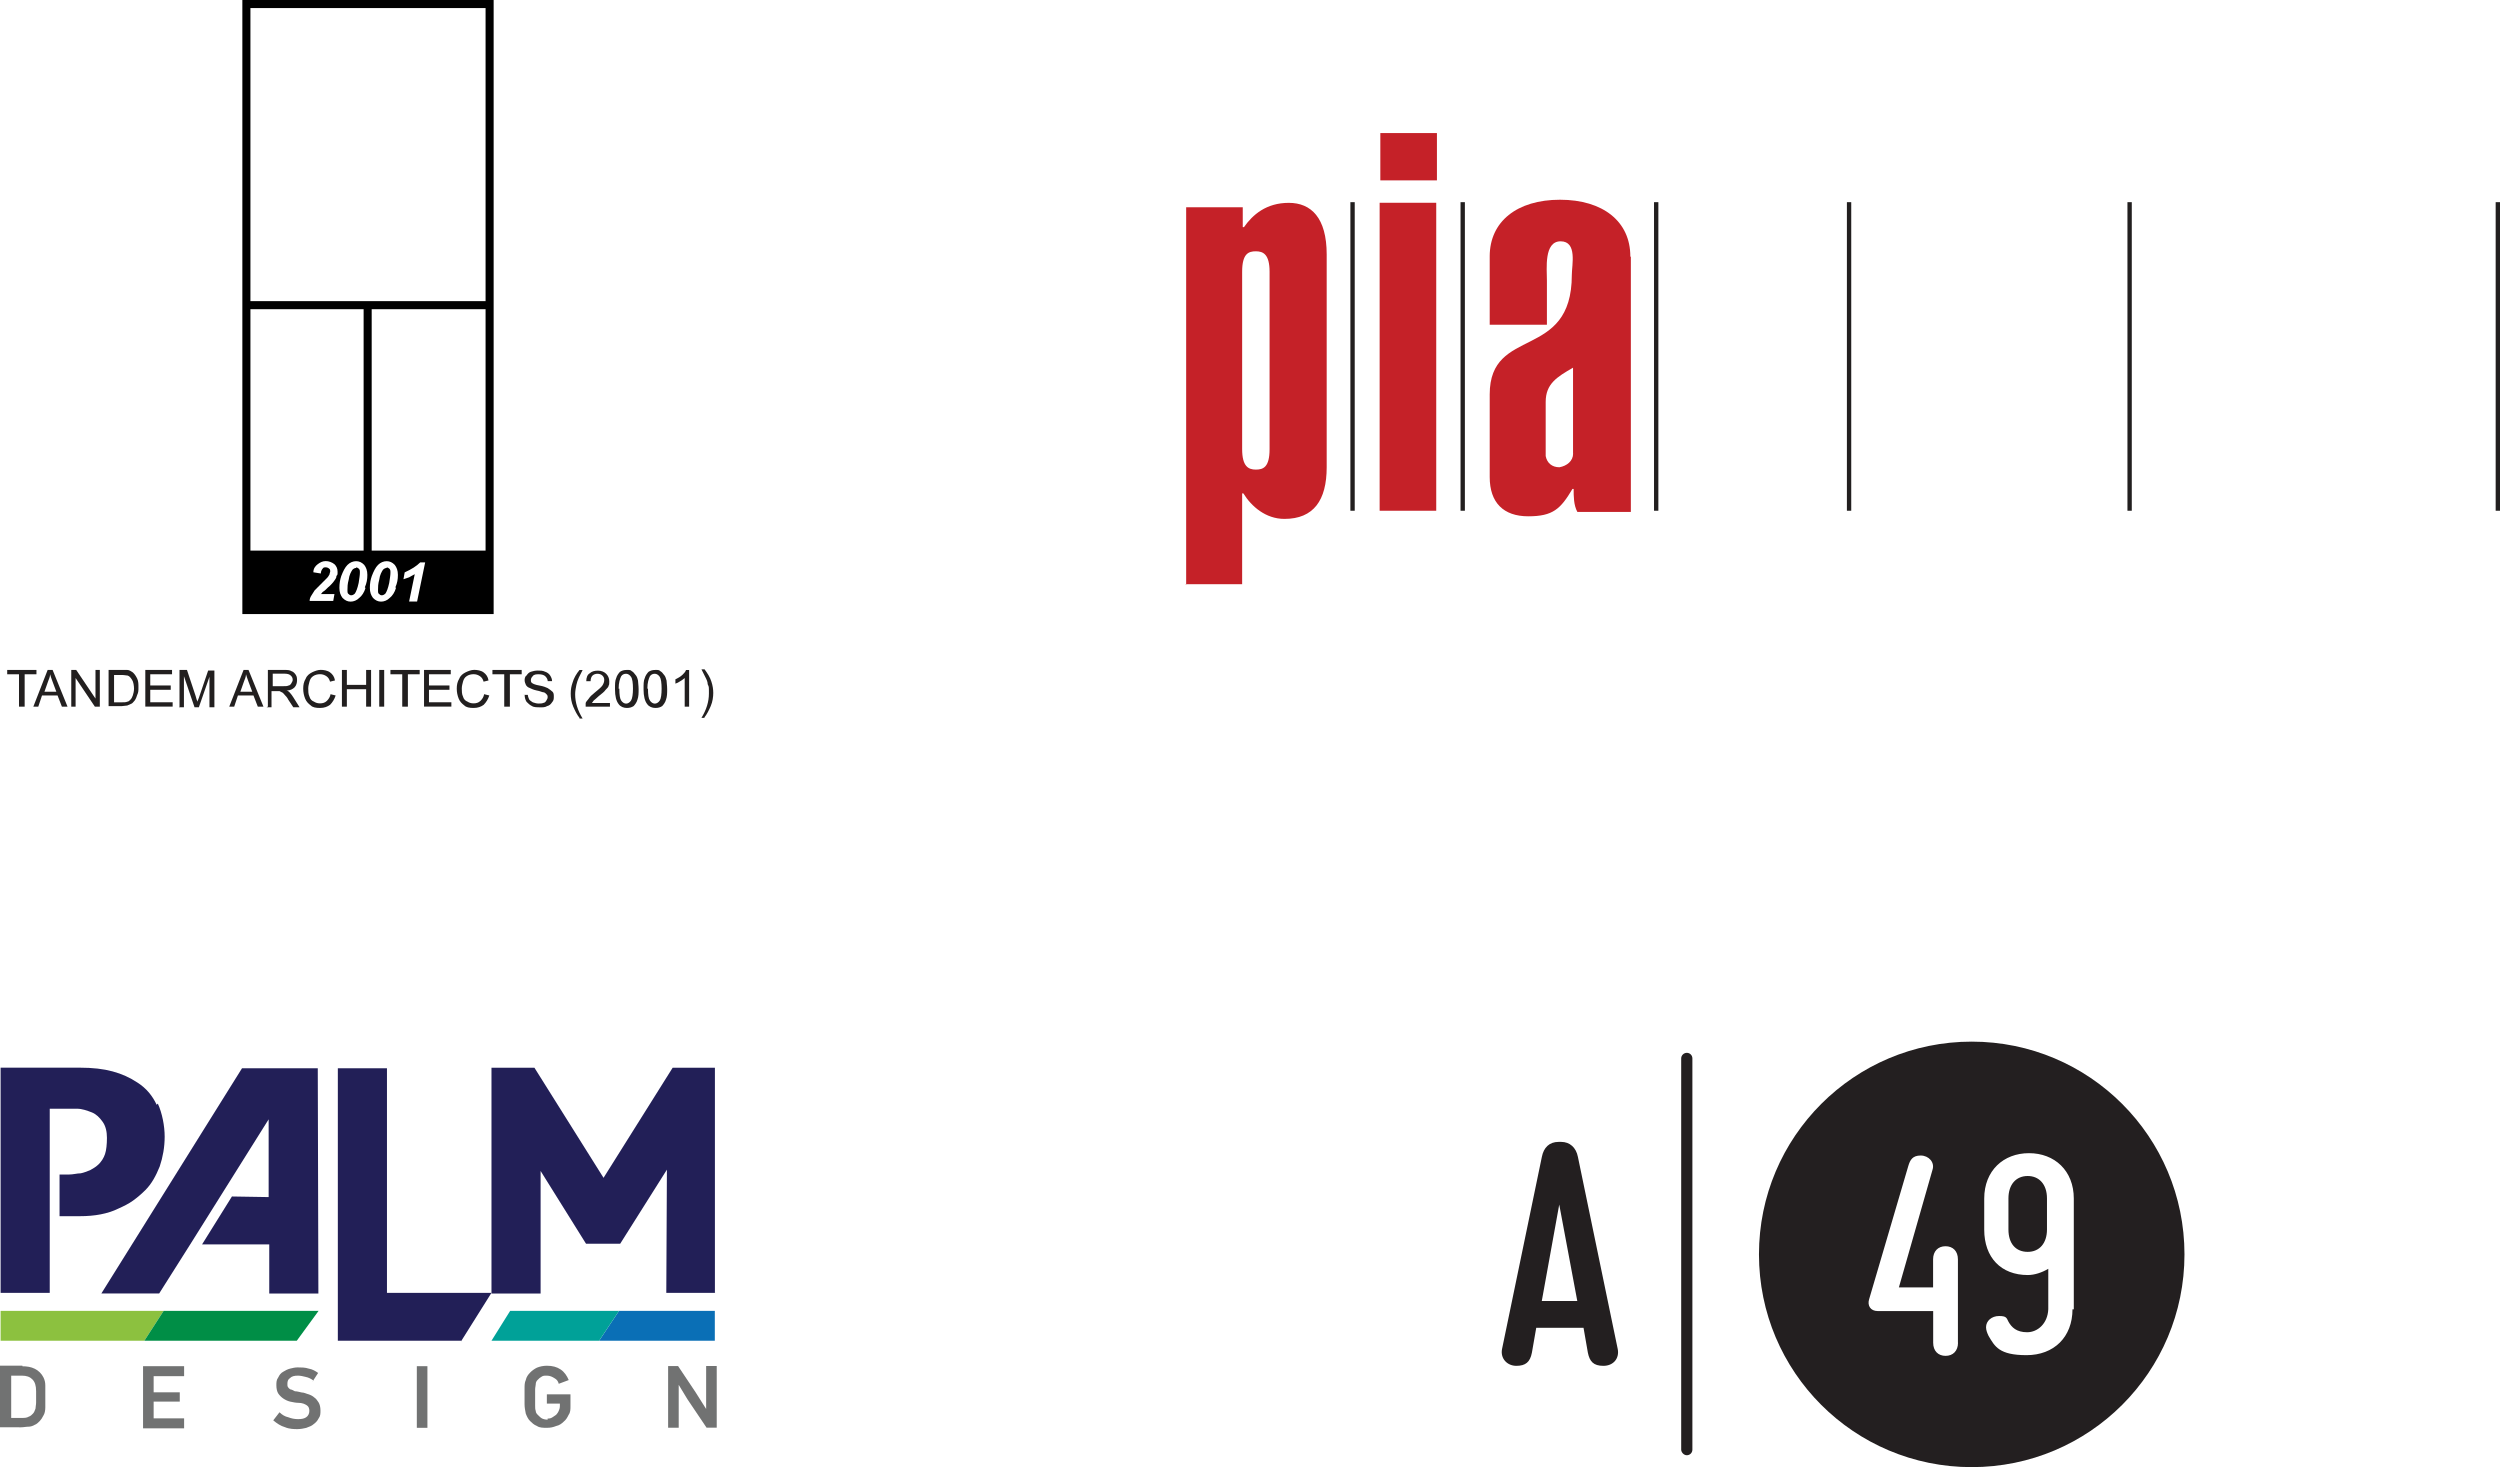 <?xml version="1.0" encoding="UTF-8"?><svg id="Layer_2" xmlns="http://www.w3.org/2000/svg" viewBox="0 0 288.01 169.02"><g id="Layer_1-2"><path d="M44.55,65.43c-.14,0-.29.07-.43.21-.14.22-.36.57-.43,1.15-.14.5-.14.86-.14,1.15s0,.43.14.5c.07.07.14.14.29.14s.29-.07.43-.21c.14-.22.29-.57.43-1.22.07-.5.14-.86.14-1.15s0-.36-.14-.5c-.07-.07-.22-.14-.29-.14v.07Z"/><path d="M27.92,0v70.74h28.95V0h-28.95ZM28.85,35.62h13.04v27.81h-13.04v-27.81ZM38.74,66.51c-.07.22-.22.36-.36.57-.14.14-.29.36-.57.57-.29.29-.43.43-.57.5-.14.07-.14.22-.29.29h1.58l-.14.79h-2.72c0-.22.07-.43.22-.65.14-.21.22-.36.36-.57.14-.14.43-.43.86-.86.29-.29.5-.5.57-.57.14-.14.21-.29.29-.43,0-.14.07-.22.07-.29,0-.14,0-.29-.14-.36-.07-.07-.21-.14-.36-.14s-.29,0-.36.14c-.07.07-.22.29-.22.57l-.86-.14c0-.43.22-.72.5-.93.29-.22.57-.36.93-.36s.72.14,1,.36c.22.21.36.5.36.86s0,.36-.14.5v.14ZM42.11,67.73c-.14.5-.43.93-.72,1.15-.29.29-.65.43-1,.43s-.64-.14-.93-.43c-.22-.29-.36-.64-.36-1.15s.07-.93.21-1.36c.22-.57.43-1,.72-1.29.29-.29.65-.43,1-.43s.65.14.93.43c.22.29.36.64.36,1.15s-.07.93-.29,1.43l.07.07ZM45.62,67.73c-.14.5-.43.93-.72,1.15-.29.29-.65.43-1,.43s-.65-.14-.93-.43c-.22-.29-.36-.64-.36-1.15s.07-.93.22-1.36c.22-.57.43-1,.72-1.29.29-.29.65-.43,1-.43s.65.14.93.43c.22.29.36.64.36,1.15s-.07.93-.29,1.43l.07.07ZM47.99,69.3h-.86l.65-3.15c-.22.14-.43.21-.65.36-.22.07-.43.14-.65.22l.14-.79c.79-.36,1.36-.72,1.79-1.15h.57l-.93,4.51h-.07ZM55.94,63.43h-13.12v-27.81h13.12v27.81ZM55.94,34.69h-27.09V.93h27.09v33.76Z"/><path d="M41.03,65.43c-.14,0-.29.07-.43.21-.14.22-.36.57-.43,1.15-.14.5-.14.86-.14,1.15s0,.43.14.5c.07.07.14.14.29.14s.29-.07.43-.21c.14-.22.29-.57.43-1.22.07-.5.14-.86.14-1.15s0-.36-.14-.5c-.07-.07-.22-.14-.29-.14v.07Z"/><path d="M2.19,81.41v-3.73H.83v-.5h3.37v.5h-1.36v3.73h-.65Z" style="fill:#221f1f;"/><path d="M3.84,81.41l1.65-4.23h.57l1.72,4.23h-.65l-.5-1.29h-1.79l-.43,1.29h-.57ZM5.06,79.69h1.43l-.43-1.15c-.14-.36-.22-.64-.29-.86,0,.29-.14.57-.22.79l-.43,1.22h-.07Z" style="fill:#221f1f;"/><path d="M8.21,81.41v-4.23h.57l2.22,3.3v-3.3h.5v4.23h-.57l-2.22-3.3v3.3h-.5Z" style="fill:#221f1f;"/><path d="M12.51,81.41v-4.23h2.15c.22,0,.43.14.65.29.22.21.36.43.5.72.14.29.14.64.14,1s0,.57-.14.86c-.07.22-.14.43-.29.65-.14.14-.22.29-.36.36-.14.07-.29.14-.5.22-.21,0-.43.07-.64.07h-1.51v.07ZM13.08,80.91h.93c.29,0,.5,0,.64-.07.14,0,.29-.14.36-.22.14-.14.22-.29.29-.5.07-.21.14-.5.14-.79s-.07-.79-.22-1c-.14-.22-.29-.43-.5-.5-.14,0-.36-.07-.72-.07h-.86v3.22l-.07-.07Z" style="fill:#221f1f;"/><path d="M16.74,81.41v-4.23h3.08v.5h-2.51v1.29h2.36v.5h-2.36v1.43h2.58v.5h-3.15Z" style="fill:#221f1f;"/><path d="M20.68,81.41v-4.23h.86l1,3.01c.07.29.14.5.22.65,0-.14.14-.36.22-.65l1-2.94h.72v4.23h-.57v-3.51l-1.22,3.51h-.5l-1.22-3.58v3.58h-.57l.07-.07Z" style="fill:#221f1f;"/><path d="M26.41,81.41l1.65-4.23h.57l1.72,4.23h-.65l-.5-1.29h-1.79l-.43,1.29h-.57ZM27.63,79.69h1.43l-.43-1.15c-.14-.36-.22-.64-.29-.86,0,.29-.14.57-.22.79l-.43,1.22h-.07Z" style="fill:#221f1f;"/><path d="M30.86,81.41v-4.23h1.86c.36,0,.65,0,.86.14.22.07.36.22.5.43.14.22.14.43.14.65s-.07.57-.29.79c-.22.21-.5.36-.93.36.14,0,.29.14.36.21.14.14.29.36.43.57l.72,1.15h-.72l-.57-.86c-.14-.29-.29-.43-.43-.57-.07-.14-.22-.21-.29-.29-.07,0-.14-.07-.29-.14h-.93v1.86h-.57l.14-.07ZM31.43,79.05h1.22c.29,0,.43,0,.57-.07.14,0,.29-.14.36-.29.07-.14.14-.22.14-.36,0-.22-.07-.36-.22-.5-.14-.14-.36-.22-.72-.22h-1.36v1.43Z" style="fill:#221f1f;"/><path d="M38.1,79.98l.57.14c-.14.43-.36.79-.65,1.08-.29.21-.65.36-1.15.36s-.86-.07-1.07-.29c-.29-.22-.5-.43-.65-.79-.14-.36-.22-.72-.22-1.15s.07-.79.29-1.15c.14-.36.43-.57.72-.72.29-.14.65-.29,1-.29s.79.07,1.08.29c.29.21.5.5.57.93l-.57.14c-.07-.29-.22-.5-.43-.64-.22-.14-.43-.22-.72-.22s-.57.07-.79.22c-.22.14-.36.36-.43.64s-.14.5-.14.79,0,.65.14.93c.07.29.29.5.5.57.22.14.43.21.72.21s.57-.07.79-.29c.21-.22.36-.43.43-.79Z" style="fill:#221f1f;"/><path d="M39.39,81.41v-4.23h.57v1.72h2.22v-1.72h.57v4.23h-.57v-2.01h-2.22v2.01h-.57Z" style="fill:#221f1f;"/><path d="M43.69,81.41v-4.23h.57v4.23h-.57Z" style="fill:#221f1f;"/><path d="M46.34,81.41v-3.73h-1.36v-.5h3.37v.5h-1.36v3.73h-.65Z" style="fill:#221f1f;"/><path d="M48.85,81.41v-4.23h3.08v.5h-2.51v1.29h2.36v.5h-2.36v1.43h2.58v.5h-3.15Z" style="fill:#221f1f;"/><path d="M55.8,79.98l.57.14c-.14.43-.36.79-.65,1.08-.29.21-.65.36-1.15.36s-.86-.07-1.08-.29c-.29-.22-.5-.43-.65-.79-.14-.36-.22-.72-.22-1.15s.07-.79.29-1.15c.14-.36.43-.57.72-.72.29-.14.65-.29,1-.29s.79.07,1.08.29c.29.21.5.5.57.93l-.57.14c-.07-.29-.22-.5-.43-.64-.22-.14-.43-.22-.72-.22s-.57.07-.79.22c-.22.14-.36.36-.43.64-.07.29-.14.5-.14.79s0,.65.14.93c.07.29.29.5.5.57.22.14.43.21.72.21s.57-.07.79-.29c.22-.22.36-.43.43-.79Z" style="fill:#221f1f;"/><path d="M58.09,81.41v-3.73h-1.36v-.5h3.37v.5h-1.36v3.73h-.65Z" style="fill:#221f1f;"/><path d="M66.76,82.7c-.29-.36-.5-.79-.72-1.29-.21-.5-.29-1-.29-1.5s.07-.86.22-1.29c.14-.5.43-1,.79-1.43h.36c-.22.43-.36.72-.43.86-.14.29-.22.57-.29.86-.07.36-.14.72-.14,1.08,0,.93.29,1.86.86,2.79h-.36v-.07Z" style="fill:#221f1f;"/><path d="M70.27,80.91v.5h-2.8v-.36c0-.21.22-.36.36-.57.14-.22.36-.43.64-.65.43-.36.79-.64.93-.86.14-.21.21-.43.21-.64s-.07-.36-.21-.5c-.14-.14-.36-.21-.57-.21s-.43.07-.57.21c-.14.14-.22.36-.22.65h-.5c0-.43.14-.79.43-.93.22-.22.57-.29.93-.29s.72.14.93.36c.21.21.36.5.36.86s0,.36-.07.5c0,.14-.21.36-.36.5-.14.22-.43.43-.79.72-.29.29-.5.43-.57.5-.07.07-.14.22-.21.29h2.08v-.07Z" style="fill:#221f1f;"/><path d="M70.85,79.34c0-.5,0-.93.14-1.22.07-.29.29-.57.43-.72.22-.14.43-.22.79-.22s.43,0,.57.14c.14.07.29.22.43.43.14.14.22.36.29.65,0,.21.07.57.07,1s0,.86-.14,1.22c-.07.29-.29.57-.43.72-.22.14-.43.22-.79.22s-.72-.14-.93-.43c-.29-.36-.43-.93-.43-1.72v-.07ZM71.35,79.34c0,.72.07,1.15.21,1.36.14.22.36.36.57.36s.43-.14.57-.36c.14-.22.22-.72.22-1.36s-.07-1.15-.22-1.36c-.14-.22-.36-.36-.57-.36s-.43.07-.57.29c-.14.29-.29.72-.29,1.43h.07Z" style="fill:#221f1f;"/><path d="M74.14,79.34c0-.5,0-.93.14-1.22.07-.29.29-.57.43-.72.22-.14.43-.22.79-.22s.43,0,.57.14c.14.07.29.22.43.43.14.14.21.36.29.65,0,.21.07.57.07,1s0,.86-.14,1.22c-.07.29-.29.57-.43.72-.21.14-.43.22-.79.22s-.72-.14-.93-.43c-.29-.36-.43-.93-.43-1.72v-.07ZM74.65,79.34c0,.72.07,1.15.22,1.36.14.22.36.36.57.36s.43-.14.57-.36c.14-.22.21-.72.21-1.36s-.07-1.15-.21-1.36c-.14-.22-.36-.36-.57-.36s-.43.07-.57.29c-.14.29-.29.72-.29,1.43h.07Z" style="fill:#221f1f;"/><path d="M79.38,81.41h-.5v-3.3c-.14.14-.29.22-.5.36-.21.14-.36.22-.57.29v-.5c.29-.14.57-.29.79-.5s.36-.36.43-.57h.36v4.23Z" style="fill:#221f1f;"/><path d="M81.17,82.7h-.36c.57-.93.86-1.86.86-2.8s0-.72-.14-1.07c0-.29-.14-.57-.29-.86-.07-.14-.21-.43-.43-.86h.36c.36.5.64.93.79,1.43.14.43.21.86.21,1.29s-.07,1-.29,1.51c-.22.5-.43.93-.72,1.29v.07Z" style="fill:#221f1f;"/><path d="M60.31,80.05h.5c0,.14.07.36.14.5.07.14.22.22.43.36.22.07.43.14.64.14s.43,0,.57-.07c.14,0,.29-.14.36-.29.07-.14.14-.21.14-.36s0-.22-.14-.36c-.07-.07-.21-.22-.36-.22s-.36-.14-.79-.21c-.36-.07-.64-.22-.79-.29-.22-.07-.36-.22-.43-.36-.07-.14-.14-.36-.14-.5s0-.43.22-.57c.14-.22.29-.36.5-.43.21-.07.5-.14.79-.14s.57,0,.86.14c.21.07.43.21.57.43.14.22.22.43.22.65h-.5c0-.21-.14-.43-.29-.57-.14-.14-.43-.22-.72-.22s-.57,0-.72.22c-.14.14-.21.29-.21.43s0,.29.14.36c.07.07.36.21.86.29.43.07.79.22.93.29.21.14.43.29.57.43.14.14.14.36.14.57s0,.43-.21.65c-.14.21-.29.36-.57.43-.21.14-.5.14-.79.14s-.72,0-.93-.14c-.29-.14-.43-.29-.64-.5-.14-.22-.22-.5-.22-.79h-.14Z" style="fill:#221f1f;"/><path d="M2.58,157.4c.5,0,1,.07,1.43.29.43.21.79.57,1,1,.14.29.21.57.21.93v2.51c0,.36-.07.72-.21.93-.14.29-.29.5-.43.65-.22.21-.36.36-.57.43-.22.14-.5.22-.72.22-.29,0-.57.07-.86.07H0v-7.1h2.58v.07ZM1.29,163.35h1.22c.29,0,.57,0,.79-.14.22-.07.36-.21.5-.36.14-.14.21-.36.29-.57,0-.21.07-.43.07-.72v-1.29c0-.65-.14-1.07-.43-1.36-.29-.29-.65-.43-1.22-.43h-1.22v4.87Z" style="fill:#717272;"/><path d="M16.48,164.49v-7.1h4.73v1.15h-3.51v1.86h3.01v1.07h-3.01v1.93h3.51v1.15h-4.73v-.07Z" style="fill:#717272;"/><path d="M36.12,159.05c-.29-.21-.57-.36-.93-.43-.29-.07-.57-.14-.86-.14-.43,0-.72.07-.93.29-.22.14-.29.36-.29.65s0,.29.07.36c0,.07.14.21.29.29.14,0,.36.14.5.21.21,0,.5.07.79.14.29,0,.5.14.79.21.22.07.5.21.65.36.22.14.36.36.5.57.14.21.22.57.22.93s0,.65-.22.93c-.14.29-.36.5-.57.65-.22.21-.5.29-.86.43-.29.07-.65.14-1,.14s-.93,0-1.43-.22c-.5-.14-.93-.43-1.36-.79l.72-.93c.29.29.65.5,1,.57.36.14.72.22,1.15.22s.72-.07.93-.22c.22-.14.36-.43.36-.72s-.07-.5-.29-.65c-.22-.14-.5-.29-1-.29-.29,0-.57-.07-.93-.14-.29-.07-.57-.21-.79-.36s-.43-.36-.57-.57c-.14-.21-.22-.57-.22-.93s0-.64.22-.93c.14-.29.29-.5.57-.65.22-.14.5-.29.79-.36.29-.07.57-.14.86-.14.43,0,.86,0,1.29.14.43.07.79.29,1.08.5l-.65,1,.14-.14Z" style="fill:#717272;"/><path d="M48.02,164.49v-7.1h1.22v7.1h-1.22Z" style="fill:#717272;"/><path d="M63.07,163.42c.21,0,.36,0,.57-.14.14-.07.29-.21.43-.29.14-.14.22-.29.29-.43.07-.14.14-.36.14-.57v-.29h-1.5v-1.07h2.72v1.36c0,.36,0,.72-.21,1-.14.29-.29.57-.57.79-.21.21-.5.43-.86.5-.36.14-.64.21-1.07.21s-.86,0-1.15-.21c-.36-.14-.57-.36-.79-.57-.22-.21-.36-.5-.5-.86-.07-.36-.14-.72-.14-1.07v-1.79c0-.36,0-.72.14-1,.07-.36.29-.65.5-.86.21-.22.5-.43.79-.57.36-.14.72-.22,1.15-.22.64,0,1.15.14,1.58.43s.72.72.93,1.22l-1.15.43c-.07-.29-.22-.5-.5-.65-.22-.14-.5-.29-.86-.29s-.43,0-.65.14c-.14.07-.29.21-.43.36-.14.14-.21.29-.21.5,0,.14-.07.36-.07.57v1.93c0,.21,0,.36.07.57,0,.21.14.36.29.5.14.14.29.29.43.36.14.07.36.14.65.14v-.14Z" style="fill:#717272;"/><path d="M81.41,164.49l-2.22-3.3-1-1.65v4.94h-1.22v-7.1h1.15l2.01,3.01,1.22,1.93v-4.95h1.22v7.1h-1.15Z" style="fill:#717272;"/><path d="M16.63,154.46H.07v-3.44h18.78l-2.22,3.44Z" style="fill:#8cc13f;"/><path d="M34.19,154.46h-17.56l2.22-3.44h17.85l-2.51,3.44Z" style="fill:#008e46;"/><path d="M82.35,154.46h-13.33l2.29-3.44h11.04v3.44Z" style="fill:#0a6fb6;"/><path d="M69.02,154.46h-12.4l2.15-3.44h12.54l-2.29,3.44Z" style="fill:#00a198;"/><path d="M82.42,148.94h-5.66l.07-14.19-5.38,8.53h-3.94l-5.23-8.38v14.12h-5.66v-26.01h4.95l7.96,12.68,7.96-12.68h4.87v25.94h.07Z" style="fill:#221f57;"/><path d="M53.11,154.46h-14.19v-31.39h5.66v25.87h12.04l-3.51,5.59v-.07Z" style="fill:#221f57;"/><path d="M36.62,123.07h-8.74l-16.2,25.94h6.66l3.58-5.66,9.03-14.4v8.96l-4.23-.07-3.44,5.52h7.74v5.66h5.66l-.07-25.94Z" style="fill:#221f57;"/><path d="M18.06,127.3c-.5-1.08-1.22-1.94-2.22-2.58-.86-.57-1.79-1-2.87-1.29-1.07-.29-2.29-.43-3.8-.43H.07v25.94h5.66v-21.21h3.15c.57,0,1.15.21,1.72.43.5.21.86.57,1.22,1.07.36.5.5,1.15.5,1.86s-.07,1.43-.22,1.86c-.14.43-.43.93-.86,1.29-.22.21-.5.36-.86.57-.36.14-.72.29-1.08.36-.43,0-.86.14-1.36.14h-1.08v4.8h2.29c.93,0,1.72-.07,2.44-.21.72-.14,1.43-.36,2.01-.65.65-.29,1.22-.57,1.72-.93.5-.36,1-.79,1.43-1.22.72-.72,1.22-1.65,1.65-2.72.36-1.07.57-2.22.57-3.44s-.29-2.72-.79-3.8l-.14.14Z" style="fill:#221f57;"/><path d="M146.26,51.74c0,2.08-.72,2.36-1.58,2.36s-1.58-.36-1.58-2.36v-20.43c0-2.08.72-2.36,1.58-2.36s1.58.36,1.58,2.36v20.43ZM136.58,67.3h6.52v-10.46h.14c.93,1.51,2.58,2.94,4.73,2.94,3.37,0,4.87-2.15,4.87-5.95v-24.51c0-4.23-1.79-5.95-4.37-5.95s-4.16,1.36-5.16,2.8h-.14v-2.29h-6.52v43.5l-.07-.07Z" style="fill:#c52128;"/><path d="M158.94,58.84V23.36h6.52v35.48h-6.52ZM165.54,20.78h-6.52v-5.45h6.52v5.45Z" style="fill:#c52128;"/><path d="M181.23,52.25c0,.86-.72,1.43-1.58,1.58-.86,0-1.43-.5-1.58-1.29v-6.24c0-2.08,1.29-2.87,3.15-3.94v9.89ZM187.82,29.53c0-4.01-3.15-6.52-8.1-6.52s-8.1,2.51-8.1,6.52v7.88h6.59v-5.09c0-1.36-.36-4.52,1.58-4.52s1.29,2.72,1.29,3.87c0,9.96-9.46,5.81-9.46,13.76v9.53c0,2.94,1.58,4.52,4.44,4.52s3.73-.86,5.09-3.15h.14c0,.86,0,1.86.43,2.65h6.16v-29.38l-.07-.07Z" style="fill:#c52128;"/><path d="M156.07,23.29h-.5v35.55h.5V23.29Z" style="fill:#221f1f;"/><path d="M168.76,23.29h-.5v35.55h.5V23.29Z" style="fill:#221f1f;"/><path d="M191.05,23.29h-.5v35.55h.5V23.29Z" style="fill:#221f1f;"/><path d="M213.27,23.29h-.5v35.55h.5V23.29Z" style="fill:#221f1f;"/><path d="M245.59,23.29h-.5v35.55h.5V23.29Z" style="fill:#221f1f;"/><path d="M288.01,23.29h-.5v35.55h.5V23.29Z" style="fill:#221f1f;"/><path d="M176.98,152.97l-.5,2.87c-.21,1.07-.72,1.51-1.79,1.51s-1.86-.86-1.65-1.93l4.59-22.15c.21-1.07.86-1.72,1.93-1.72h.29c1,0,1.72.65,1.93,1.72l4.59,22.15c.21,1.07-.5,1.93-1.65,1.93s-1.58-.5-1.79-1.51l-.5-2.87h-5.45ZM177.63,149.88h4.08l-2.08-11.11-2.01,11.11Z" style="fill:#231f20;"/><path d="M193.68,167.01c0,.29.29.64.65.64s.64-.29.64-.64v-45.08c0-.36-.29-.64-.64-.64s-.65.29-.65.64v45.08Z" style="fill:#231f20;"/><path d="M227.15,120c-13.54,0-24.51,10.96-24.51,24.51s10.96,24.51,24.51,24.51,24.51-10.97,24.51-24.51-10.96-24.51-24.51-24.51ZM225.57,154.69c0,.93-.57,1.51-1.43,1.51s-1.43-.57-1.43-1.51v-3.65h-6.38c-.86,0-1.22-.65-1-1.36l4.51-15.34c.21-.72.5-1.22,1.43-1.22s1.65.79,1.36,1.65l-3.87,13.54h3.94v-3.23c0-.93.57-1.51,1.43-1.51s1.43.57,1.43,1.51v9.6ZM238.76,150.82c0,3.23-2.15,5.3-5.3,5.3s-3.65-1-4.37-2.22c-.14-.29-.29-.65-.29-1,0-.72.64-1.29,1.5-1.29s.86.22,1.08.65c.36.65.93,1.22,2.15,1.22s2.37-1,2.44-2.65v-4.66c-.72.43-1.58.72-2.36.72-3.08,0-5.02-2.01-5.02-5.23v-3.58c0-3.22,2.22-5.23,5.16-5.23s5.16,2.01,5.16,5.23v12.76h-.14Z" style="fill:#231f20;"/><path d="M233.6,135.48c-1.36,0-2.22,1-2.22,2.58v3.58c0,1.65.86,2.58,2.22,2.58s2.22-1,2.22-2.58v-3.58c0-1.65-.93-2.58-2.22-2.58Z" style="fill:#231f20;"/></g></svg>